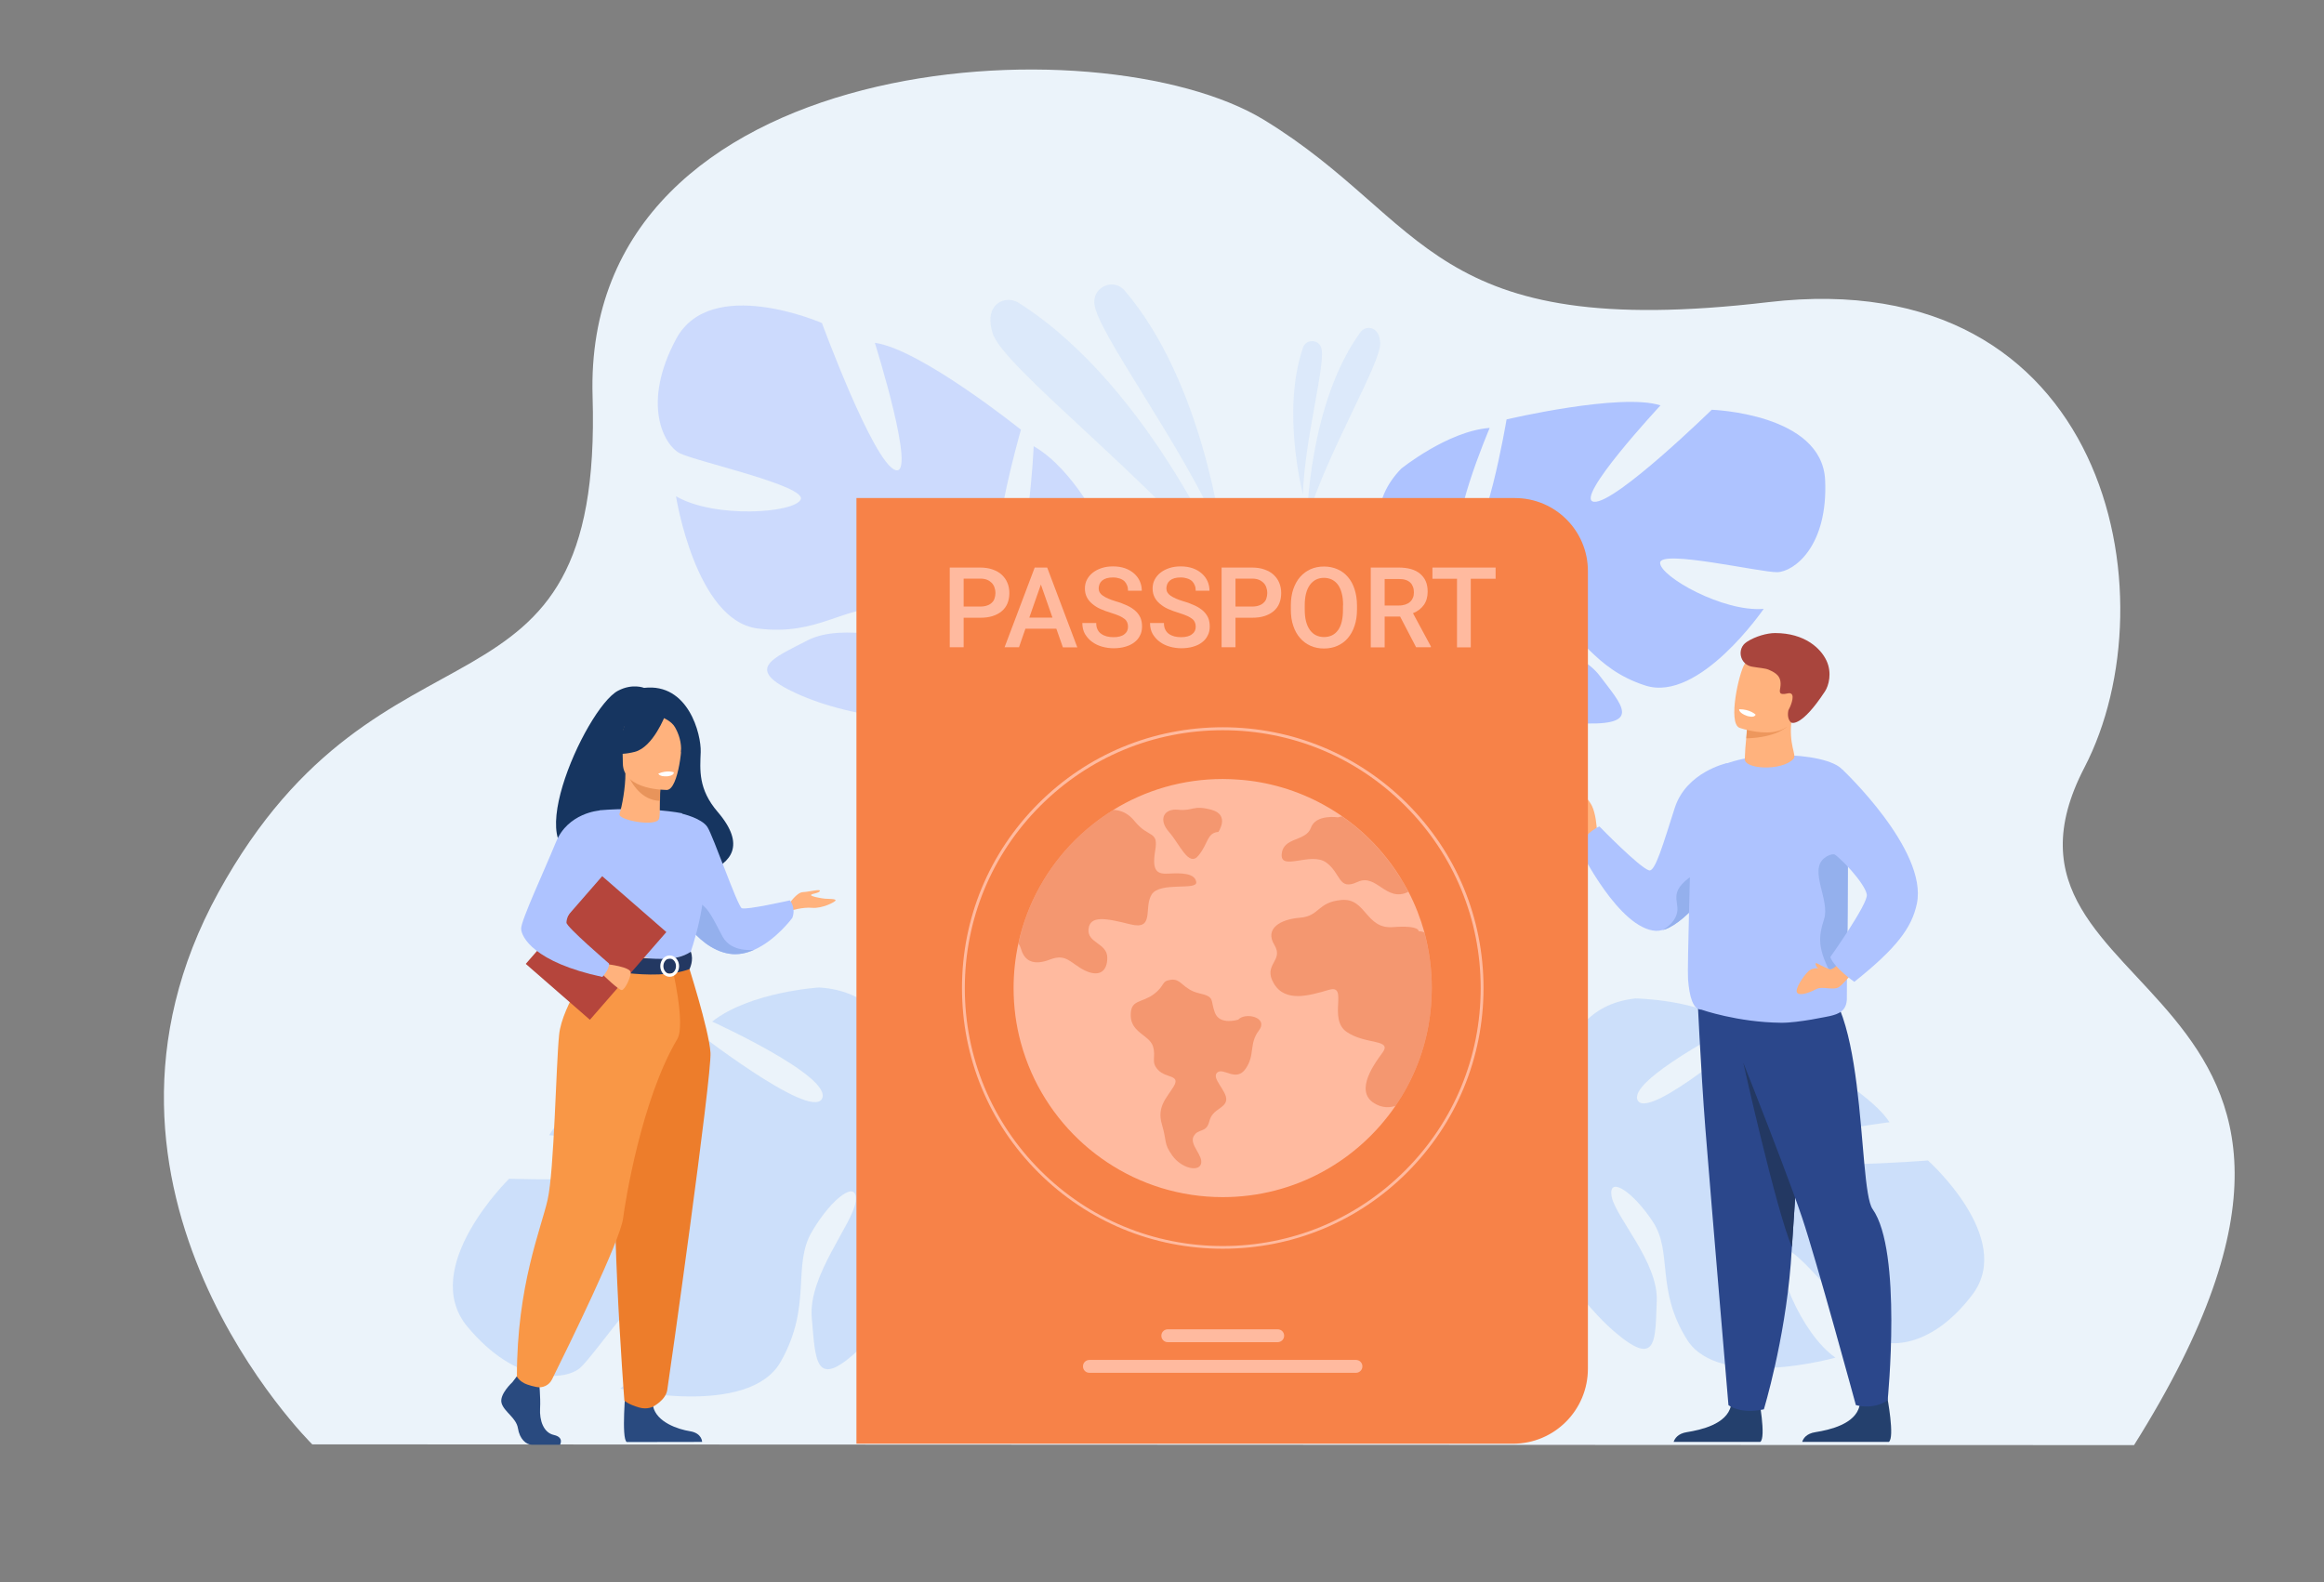 <?xml version="1.0" encoding="UTF-8"?> <!-- Generator: Adobe Illustrator 23.0.0, SVG Export Plug-In . SVG Version: 6.00 Build 0) --> <svg xmlns="http://www.w3.org/2000/svg" xmlns:xlink="http://www.w3.org/1999/xlink" id="_x2018_лой_x5F_1" x="0px" y="0px" viewBox="0 0 1805.6 1229.6" xml:space="preserve"><rect x="0" y="0" width="1805.6" height="1229.6" fill="#808080" stroke="none"/> <path fill="#EBF3FA" d="M242.6,1122.3c0,0-200.3-197.2-72.8-429.1c127.6-231.9,298.8-115.2,290.6-385.2 c-8.2-270,393.9-293,521.9-214.7c128,78.3,127.2,172.6,391.4,141.5s314.6,229,245.8,361.5c-97.6,188,270.6,157.1,38.5,526.6 L242.6,1122.3z"></path> <g opacity="0.5"> <path opacity="0.5" fill="#AFCDFB" d="M949.2,416.6c0,0-14.3-119.6-75.5-190.9c-8.1-9.5-23.7-3.4-23.5,9c0,0.2,0,0.4,0,0.6 C851,256.7,919.6,346.7,949.2,416.6z"></path> <path opacity="0.5" fill="#AFCDFB" d="M956.7,450.8c0,0-61-149.4-165.3-215.5c-6.4-4-15-2.6-19.2,3.6c-2.8,4-4,10.4-0.9,20.2 C779.5,285.4,895.8,373.9,956.7,450.8z"></path> </g> <g opacity="0.5"> <path opacity="0.5" fill="#AFCDFB" d="M1012.3,384.1c0,0-17-64.7,0.1-114.1c2.3-6.6,11.6-6.6,14-0.1c0,0.1,0.1,0.2,0.1,0.3 C1030.5,281.4,1013.4,341.9,1012.3,384.1z"></path> <path opacity="0.5" fill="#AFCDFB" d="M1015.5,403.3c0,0,1.1-89.7,41.5-145.2c2.5-3.4,7.2-4.4,10.7-2c2.3,1.5,4.2,4.5,4.6,10.3 C1073.3,281.7,1031.2,351.1,1015.5,403.3z"></path> </g> <path opacity="0.5" fill="#AEC3FF" d="M803.1,346.7c0,0-4.2,98.9-22.5,97c-18.3-1.9,12.6-109.8,12.6-109.8s-78.2-62.8-113.5-67.5 c0,0,33.1,105.2,15.8,98.8c-17.3-6.4-56.9-114.2-56.9-114.2s-86.4-37.7-113.3,12.4c-26.9,50.1-9.7,82.3,2.9,88.8 c12.6,6.4,98.7,25.3,93.9,35.9c-4.8,10.6-66.9,15-96.9-2.5c0,0,15.2,96.3,63.1,102.7c47.8,6.4,69.1-19.2,98.6-14.7 c29.5,4.5,48.9,17.2,32.6,21.7c-16.3,4.4-64.1-12.2-92.1,2.3c-28,14.5-49.8,22.3-8.4,41.3c41.4,19,120.7,31.6,144.1,1.7 c1-1.3,2-2.5,2.9-3.7c-1.6,2.5-2.9,3.7-2.9,3.7c6.9,6.5,13.8,31.6,18.1,50.7c0.5,3.2,1.5,7.7,3,13.8l0,0c0.6,2.7,1,5,1.3,6.5 c6.4,41.9-17.1,106.2-17.1,106.2l8.7,4.7c36.1-61.9,12.7-125.1,12.7-125.1c-13.3-48.9-3.4-86.5-3.4-86.5s94.5-27.4,70.2-100 C856.3,410.7,834.2,364.5,803.1,346.7z"></path> <path fill="#AEC3FF" d="M1418,372.9c-2.5-51.7-88.1-54.5-88.1-54.5s-74.7,73-91.4,71.5c-16.7-1.5,51.6-74.9,51.6-74.9 c-30.8-10-119.6,10.9-119.6,10.9s-16.8,100.7-32.6,95c-15.8-5.6,19.5-88.4,19.5-88.4c-32.5,2.4-68.8,31.7-68.8,31.7 c-48.3,50.1,18.5,109.5,18.5,109.5s-6.6,34.8-36.6,69.7l0,0c0,0-6.4,6.3-14.1,17.6l8.3,1.8c1.2-2.1,2.4-4.1,3.7-6c0,0,0,0,0,0 c0,0,0-0.1,0.1-0.1c0.9-1.2,2.1-2.8,3.6-4.8c0,0,0,0,0,0c0,0,0,0,0,0c3.6-4.4,6.2-7.7,7.8-10.1c0,0,0,0,0,0 c11-13.9,26.5-31.8,34.7-34.5c0,0-0.6-1.5-0.9-4.2c0.3,1.3,0.6,2.7,0.9,4.2c7.5,33.6,77.5,54.3,118.9,54.9 c41.4,0.6,26.6-14.4,9.3-37.2c-17.3-22.8-63.1-27.9-74.7-37.9c-11.6-10,9.2-12.9,35.2-5c26,7.8,33.3,37.2,75.1,50.6 c41.8,13.5,91.9-59.6,91.9-59.6c-31.5,2.7-80.7-25.2-80.5-35.8c0.2-10.6,78.2,7.6,91,7.3C1393.7,444.3,1420.4,424.6,1418,372.9z"></path> <path opacity="0.5" fill="#AFCDFB" d="M1532.6,1005.7c32.9-43.7-34.7-104-34.7-104s-110.1,8.9-122.6-3.7c-12.5-12.6,92.7-26,92.7-26 c-18.3-29-104.6-72-104.6-72s-81.8,70.5-90.9,55.2c-9.1-15.3,75.6-58.7,75.6-58.7c-28.1-20-77.4-20.7-77.4-20.7 c-73.2,8-59.1,101.6-59.1,101.6s-28.9,23.8-76.9,31.9h0c0,0-9.5,0.7-23.3,4.8l5.5,7.1c2.4-0.9,4.7-1.7,7-2.4c0,0,0,0,0,0 c0,0,0.1,0,0.1,0c1.5-0.4,3.6-0.9,6.2-1.5c0,0,0,0,0,0c0,0,0,0,0,0c5.9-1.1,10.2-2.1,13.2-2.9c0,0,0,0,0,0c18.4-3.9,43.1-8,51.6-4.6 c0,0,0.5-1.6,2.1-4.1c-0.7,1.3-1.4,2.6-2.1,4.1c-16.6,32.4,26.3,96.6,59.5,125.1c33.3,28.5,31.4,6.3,32.7-24 c1.3-30.3-32.4-65.4-35.1-81.4c-2.7-16,16.2-4.2,32,19.7c15.8,23.9,2,52.8,26.8,92c24.9,39.2,115.1,13.7,115.1,13.7 c-27.4-19.1-48.6-75.1-41.2-83.6c7.3-8.5,58.4,59.1,69.1,67.5C1464.6,1047.3,1499.7,1049.4,1532.6,1005.7z"></path> <path opacity="0.5" fill="#AFCDFB" d="M363.1,1030.8c-38.1-45.9,32.5-114.9,32.5-114.9s120.3,4,133.3-10.3 c13-14.3-102.2-23.5-102.2-23.5c18.4-32.5,110.2-83.7,110.2-83.7s92.6,72.5,101.7,55.4c9.1-17.1-85.3-60-85.3-60 c29.5-23.2,83.1-26.5,83.1-26.5c80,5,69.5,107.5,69.5,107.5s32.6,24.4,85.4,30.7l0,0c0,0,10.3,0.3,25.7,4l-5.6,8 c-2.6-0.9-5.2-1.6-7.8-2.2c0,0,0,0,0,0c0,0-0.1,0-0.1,0c-1.6-0.3-3.9-0.8-6.8-1.3c0,0,0,0,0,0c0,0,0,0,0,0 c-6.5-0.9-11.2-1.8-14.5-2.5c0,0,0,0,0,0c-20.2-3.3-47.3-6.5-56.3-2.3c0,0-0.6-1.8-2.5-4.3c0.8,1.4,1.6,2.8,2.5,4.3 c19.8,34.4-23.6,106.5-58.4,139.2c-34.7,32.7-33.8,8.5-36.8-24.4c-3-32.9,31.9-72.8,34.1-90.4c2.1-17.6-17.9-3.8-33.8,23.1 c-16,26.9,0.5,57.5-24.5,101.5c-25,43.9-124.6,20.8-124.6,20.8c28.8-22.2,49-84.2,40.6-93.1c-8.4-8.9-60.6,67.3-71.8,77 S401.2,1076.6,363.1,1030.8z"></path> <g> <path fill="#163560" d="M460.9,663c-2.2-4.2,47.4-19.3,48.2,22.1c0,0,92.9-2.3,48.6-54.1c-15.4-17.9-13.8-32.8-13.3-46.6 c0.5-13.8-9.6-53.9-44-49.9c0,0-9-3.7-20.2,2.2C454.6,550,397.4,678.3,460.9,663z"></path> <path fill="#FFB27D" d="M612.9,702.6c0,0,6-9.2,10.9-9.4c4.9-0.2,13.9-2.7,13.2-0.9c-0.7,1.8-6.3,2-6.9,3.1 c-0.5,1.1,8.3,2.7,10.8,2.9c2.5,0.2,8.5,0,8.3,1.3c-0.2,1.3-10.7,6.5-18.2,5.8s-16.7,2.2-16.7,2.2L612.9,702.6z"></path> <path fill="#AEC3FF" d="M525.4,705.6c0,0,3.3,6.5,9.3,14c7.2,9,18.3,19.4,32.2,21.5c6.6,1,13.1-0.4,19.1-3.1c0,0,0,0,0,0 c16.9-7.5,29.6-24.8,29.6-24.8c3-8.1-1.9-13.6-1.9-13.6s-34.1,7.7-37.4,6.1c-3.3-1.6-22.2-56.2-26.7-63.1 c-4.5-6.9-19.9-10.4-19.9-10.4L525.4,705.6z"></path> <path fill="#94B0ED" d="M534.6,719.6c7.2,9,18.3,19.4,32.2,21.5c6.6,1,13.1-0.4,19.1-3.1c-0.7,0.1-17.5,2.2-24.3-9.9 c-6.9-12.3-14.3-31.8-24.5-25.3C532.8,705.6,533,712.6,534.6,719.6z"></path> <path fill="#294A7F" d="M398.1,1074c0,0-10.4,9.5-8.4,16.3c2,6.8,11.4,11.3,12.7,19.5c1.3,8.3,6.3,12.8,10.9,12.8 c4.6,0,21.8,0,21.8,0s3.4-5.8-4.8-7.6c-8.1-1.8-11.2-11.4-10.7-20.5c0.5-9-0.8-21-0.8-21l-17.3-4L398.1,1074z"></path> <path fill="#294A7F" d="M486.2,1078c0,0-3.7,40.3,0.8,42.5l58.5-0.1c0,0,0-6.8-9.4-8.3c-9.4-1.5-25.9-7-28.7-19.3 C504.7,1080.7,486.2,1078,486.2,1078z"></path> <path fill="#AEC3FF" d="M441.2,678.5c0,0-0.9,12.3,0,27c0.6,9.8,10.5,22.9,11.9,26.1c3.5,8.1,7.5,9.4,7.5,9.4l30.7,7.5l10.8,2.6 l34.1-10.2c0,0,15.5-43.3,9.3-67.7c-6.2-24.4-15.7-41.3-15.7-41.3s-26.2-5.4-64-2.3L441.2,678.5z"></path> <path fill="#F2CCAA" d="M450.2,709.5c0.6,9.8,1.5,18.9,2.9,22.1c3.5,8.1,7.5,9.4,7.5,9.4l30.7,7.5l13.3-3.9c0,0-44.5-6.7-39.6-45.1 L450.2,709.5z"></path> <path fill="#ED7D2B" d="M534,747.6c0,0,16.9,52.5,18,70.4c1.1,17.9-32.2,253.9-33.6,262.2c-1.3,7.8-10.9,12.7-10.9,12.7 s-4.4,2.6-10.8,0.8c-8.8-2.5-11.6-5.4-11.6-5.4s-13.1-168.4-5-228.5c8.1-60.1,8.2-112.2,8.2-112.2H534z"></path> <path fill="#F99746" d="M462.5,746.1c0,0-25.7,34.5-28.1,57.9c-2.4,23.3-3.8,105.3-8.9,128.1c-5.1,22.8-23.9,66.5-23.9,137.5 c0,0,2,4.1,8,6.2c1.9,0.7,4.5,1.4,7,1.9c5,1.1,10.1-1.3,12.3-5.9c12.7-25.6,53.1-108,55.2-125.1c1.5-12.1,14.2-92.3,42.1-139.3 c6.7-11.3-4.1-56.2-4.1-56.2L462.5,746.1z"></path> <path fill="#233862" d="M536.7,739.5c0,0-6.8,5.4-20.2,5.6c-16.1,0.3-55.9-4.1-55.9-4.1s-1.8,4.9-1.7,10.2c0,0,48.6,12.3,76.8,1.8 C535.7,753,539.3,746.2,536.7,739.5z"></path> <g> <path fill="#FFFFFF" d="M513,750.7c0-4.6,3.3-8.3,7.3-8.3s7.3,3.7,7.3,8.3c0,4.6-3.3,8.3-7.3,8.3S513,755.3,513,750.7z M515.4,750.7c0,3.2,2.2,5.9,4.9,5.9c2.7,0,4.9-2.6,4.9-5.9c0-3.2-2.2-5.9-4.9-5.9C517.6,744.8,515.4,747.5,515.4,750.7z"></path> </g> <rect x="429.8" y="691.4" transform="matrix(-0.754 -0.657 0.657 -0.754 328.138 1596.089)" fill="#B5453C" width="66.1" height="90.4"></rect> <path fill="#FFB27D" d="M471.8,749.2c0,0,18.3,2.1,18.2,6.5s-4.5,13.2-6.8,13.6c-2.3,0.4-14.9-12-14.9-12L471.8,749.2z"></path> <path fill="#AEC3FF" d="M465.7,629.8c0,0-24.4,1.7-33.7,24.4c-9.3,22.7-27.1,60.8-27.1,67.3c0,6.4,9.9,26.2,63.1,37.6 c0,0,5.5-5.8,5.2-10.4c0,0-33.2-28.5-33.1-31.8c0.2-6.3,5.4-14.6,34.6-43.8C482.6,665.1,465.7,629.8,465.7,629.8z"></path> <path fill="#FFB27D" d="M481.3,632.4c2-5.7,4.7-20.8,4.6-31.4l1.5,0.3l25.9,5.1c0,0-0.6,8.2-0.6,15.8c0,0.1,0,0.1,0,0.2 c0,6.7,0,12-0.7,13.9C509.7,642.8,479.6,637.2,481.3,632.4z"></path> <path fill="#E8945B" d="M513.4,606.5c0,0-0.6,8.2-0.6,15.8c-14.5-0.4-22.2-13.6-25.3-21L513.4,606.5z"></path> <path fill="#FFB27D" d="M518.3,613.8c0,0-34.3,0.6-34.4-20.8c0-21.4-4.5-35.7,17.4-37c21.9-1.3,26.2,6.9,27.9,14 C531,577.1,527.2,613.1,518.3,613.8z"></path> <path fill="#163560" d="M517,555.4c0,0-9.4,25.1-23.8,28.8c-14.4,3.7-20.7-0.2-20.7-0.2s11.1-8.8,13.4-24.1 C485.8,560,509.9,543.5,517,555.4z"></path> <path fill="#163560" d="M514.7,557.5c0,0,7,2.6,9.8,7.7c2.8,5,5.2,11.6,4.6,19.6c0,0,7.1-17.1-0.9-26.7 C519.8,547.9,514.7,557.5,514.7,557.5z"></path> <path fill="#FFFFFF" d="M511.5,601.1c0,0,0.6,2.5,6.9,2.1c0,0,5.3-0.3,5.1-3.1C523.5,600.1,518.4,598.1,511.5,601.1z"></path> </g> <g> <g> <path fill="#FFB27D" d="M1240.8,646.8c-0.2-5.1-1.1-14.8-4-20.7c-4.1-8.2-15.7-17.2-20.6-14.2c-4.9,3,7.1,16.9,5.2,22.1 c-1.9,5.2,5.3,14.2,11.1,20.6l8.4-4.5C1240.9,650.2,1240.9,648.9,1240.8,646.8z"></path> <path fill="#AEC3FF" d="M1349.4,658c-7.6,14.1-17,28.2-26.7,39.8v0c-10.1,12.1-20.5,21.3-29.3,24.4l-0.1,0 c-0.5,0.2-0.9,0.3-1.4,0.4c0,0,0,0-0.1,0c0,0,0,0,0,0c-1.8,0.5-3.5,0.7-5.1,0.7c-28.7-1.3-59-62.9-59-62.9s0.8-7.3,6.4-12.5 c4.9-4.5,8.6-5.7,8.6-5.7s30.9,31.8,38.5,34.1c4.8,1.4,11-20.7,20-48.6c9-27.9,40.4-34.7,40.4-34.7S1373.6,613.2,1349.4,658z"></path> <path fill="#94B0ED" d="M1322.8,697.8L1322.8,697.8c-10.1,12.1-20.5,21.3-29.3,24.4l-0.1,0l-1.4,0.4l-0.1,0c0,0,0,0,0,0 c0.3-0.2,9.7-5.1,11.2-14.1c1.5-9.2-8.2-16.7,16.3-31C1333.7,669.3,1322.8,697.8,1322.8,697.8z"></path> <path fill="#24406D" d="M1300.3,1120.4h67.3c4.8-3.3-1.3-35.2-1.3-35.2s-18.4-7-21.5,7.2c-3.2,14.2-23.4,18.7-34.1,20.4 C1303.4,1113.9,1301.1,1118,1300.3,1120.4z"></path> <path fill="#2B478B" d="M1403,788.9c0,0-2.1,39.3-4.8,84.8c-1.9,32.6-4.1,68.5-6,95.3c-0.2,3.6-0.5,7-0.7,10.2c-0.1,1-0.1,2-0.2,3 c-4.8,60.2-20.9,112.9-20.9,112.9c-18.9,4-27.5-3.3-27.5-3.3s-13-152.8-17.9-214.5c-3.6-45.4-6.6-111.4-6.6-111.4L1403,788.9z"></path> <path fill="#233862" d="M1398.2,873.7c-1.9,32.6-4.1,68.5-6,95.3c-12.4-29.2-37.7-142.9-37.7-142.9L1398.2,873.7z"></path> <path fill="#24406D" d="M1400.2,1120.4h67.3c4.8-3.3-1.3-35.2-1.3-35.2s-18.4-7-21.5,7.2c-3.2,14.2-23.4,18.7-34.1,20.4 C1403.2,1113.9,1400.9,1118,1400.2,1120.4z"></path> <path fill="#2B478B" d="M1336.7,781.1c0,0,48.1,119.7,63.4,165c10.9,32.3,41.8,145.7,41.8,145.7s13.4,4.1,24.7-3.8 c0,0,11.5-115.8-11.7-148.5c-12.3-17.3-3.1-180.1-53-181.5C1352.1,756.7,1336.7,781.1,1336.7,781.1z"></path> <path fill="#AEC3FF" d="M1435.2,742.6c-0.2,17-0.4,29.5-0.3,32.7c0.1,10.3-6.4,12.6-13.2,14.2c0,0-6.3,1.3-14.2,2.7 c-7.7,1.3-17.1,2.6-23.7,2.5c-33.8-0.3-62-10.2-62-10.2c-6.4,0-9.2-9.8-10.3-23.5c-0.7-9.3,2.2-101.9,2.5-125 c0.2-16.6,9.4-31.9,11.9-34.1c23.6-20.8,93.1-18.2,105.6-3.8c3.1,3.6,4,37.8,4.1,75.4C1435.6,697.5,1435.4,723.1,1435.2,742.6z"></path> <path fill="#FFB27D" d="M1393.4,589.7c-8.9,9.6-38.7,8.2-37.8-0.2c0.1-1,0.3-7.2,0.4-8.1c0.1-0.8,0.2-1.5,0.2-2.2 c0.2-2.1,0.4-3.9,0.5-5.5c0.4-4.6,0.5-7.1,0.5-7.1s0,0,0,0c0.9-0.2,20-5.7,29.6-7.9c3.2-0.8,5.3-1.2,5.3-0.9 C1389.2,579.2,1396.3,586.6,1393.4,589.7z"></path> <path fill="#ED975D" d="M1387.9,565c0,0-8,8.1-31.1,8.7c0.4-4.6,0.5-7.1,0.5-7.1s0,0,0,0c0.9-0.2,20-5.7,29.6-7.9 C1388.5,559.3,1386.3,563.8,1387.9,565z"></path> <path fill="#FFB27D" d="M1351.4,565.5c0,0,5.9,2.1,13.3,3.1c10.9,1.5,25.3,0.6,29.8-12.6c7.6-22.2,17.3-35.6-5.1-44.6 c-12-4.9-19.6-5.1-24.8-3.3c-4.5,1.6-7.2,4.8-9.2,8C1351.1,522.8,1342.3,561.6,1351.4,565.5z"></path> <path fill="#A9453D" d="M1357.1,498.8c-8,5.2-5.4,17.5,4,19.2c5.6,1,10.4,1.2,13.1,2.4c5.6,2.5,10.3,5.1,9,13.7 c-0.4,2.9-1.9,6.5,5.7,4.7c1.2-0.3,2.1-0.2,2.7,0.2c3.1,1.9-0.9,10.9-2.1,12.8c0,0-1.7,6.5,2.1,9.6c0.5,0.4,8,3.7,26.3-24.2 c2.9-4.4,5.6-14.3,1.2-23.8c-4.4-9.5-16.8-21.5-40-21.5C1373.1,491.9,1364,494.3,1357.1,498.8z"></path> <path fill="#FFFFFF" d="M1351.2,551.1c0,0-0.5,2.9,6.2,5.2c0,0,5.6,1.9,6.6-1C1364.1,555.3,1359.6,551,1351.2,551.1z"></path> <path fill="#94B0ED" d="M1435.2,742.6c-3.4,15.8-8.9,21.3-12,15.4c-10.9-20.6-10.7-29.3-6-43.9c4.7-14.6-11.8-37.5,0-47.2 c11.6-9.5,18.2,5.8,18.5,6.5C1435.6,697.5,1435.4,723.1,1435.2,742.6z"></path> <path fill="#FFB27D" d="M1434.6,740.6c0,0-8,13.1-13.2,12.6c-5.2-0.5-12.3-2.4-16.4,1.5c-4.1,3.9-10.7,14-8.8,16.6 c1.8,2.7,9.2,0.3,14.6-2.6c5.3-2.9,13.7,1.4,18.2-1.9c4.5-3.3,15.2-16.6,15.2-16.6L1434.6,740.6z"></path> <path fill="#AEC3FF" d="M1431.5,598c0,0,66.4,62.5,57.8,104.1c-3.9,18.9-16.1,34.9-48.6,60.8c0,0-15.4-10.6-18.7-19.2 c0,0,29.5-41.5,28.4-48.6c-1.4-8.7-21.5-30.4-28.8-33.7C1414.3,657.9,1414.9,605.2,1431.5,598z"></path> <path fill="#FFB27D" d="M1421.4,753.2c0,0-7-3.1-9.2-4.4c-2.3-1.3-1.7,0.8-1.1,1.9c0.7,1.1,2.6,3.4,5.3,3.7 C1419.2,754.7,1421.4,753.2,1421.4,753.2z"></path> </g> </g> <g> <path fill="#F78248" d="M1175.5,1121.8H665.4V387H1177c31.3,0,56.7,25.4,56.7,56.7v619.8 C1233.7,1095.7,1207.7,1121.8,1175.5,1121.8z"></path> <g> <path fill="#FFBA9F" d="M748.7,479.9v23h-10.8V441h23.7c3.6,0,6.8,0.5,9.6,1.5c2.8,1,5.2,2.3,7.1,4.1c1.9,1.8,3.4,3.8,4.4,6.3 c1,2.4,1.5,5,1.5,7.9c0,3-0.5,5.7-1.5,8.1c-1,2.4-2.5,4.4-4.4,6c-1.9,1.6-4.3,2.9-7.1,3.8c-2.8,0.9-6,1.3-9.6,1.3H748.7z M748.7,471.3h12.9c2.1,0,3.9-0.3,5.3-0.8c1.5-0.5,2.7-1.2,3.7-2.2c1-0.9,1.7-2,2.1-3.3c0.4-1.3,0.7-2.7,0.7-4.2 c0-1.4-0.2-2.8-0.7-4.2c-0.4-1.3-1.1-2.5-2.1-3.6c-1-1-2.2-1.9-3.7-2.5c-1.5-0.6-3.3-0.9-5.3-0.9h-12.9V471.3z"></path> <path fill="#FFBA9F" d="M820.7,488.5h-24l-5,14.4h-11.2l23.4-61.9h9.7L837,503h-11.2L820.7,488.5z M799.7,479.9h18l-9-25.7 L799.7,479.9z"></path> <path fill="#FFBA9F" d="M876.4,487c0-1.2-0.2-2.4-0.6-3.3c-0.4-1-1-1.9-2-2.7c-1-0.8-2.3-1.6-4-2.4c-1.7-0.8-3.9-1.5-6.6-2.4 c-3-0.9-5.7-1.9-8.2-3c-2.5-1.1-4.6-2.5-6.4-4c-1.8-1.5-3.2-3.2-4.2-5.2c-1-2-1.5-4.2-1.5-6.7c0-2.5,0.5-4.8,1.6-6.9 c1.1-2.1,2.6-3.9,4.5-5.4c1.9-1.5,4.2-2.7,6.9-3.6c2.7-0.9,5.7-1.3,8.9-1.3c3.5,0,6.6,0.5,9.4,1.5c2.8,1,5.1,2.4,7,4.1 c1.9,1.7,3.4,3.7,4.4,6c1,2.3,1.5,4.7,1.5,7.3h-10.7c0-1.5-0.2-2.9-0.7-4.1c-0.5-1.3-1.2-2.4-2.1-3.3c-1-0.9-2.2-1.6-3.7-2.1 c-1.5-0.5-3.2-0.8-5.2-0.8c-1.9,0-3.5,0.2-4.9,0.6c-1.4,0.4-2.5,1-3.5,1.8c-0.9,0.8-1.6,1.7-2,2.7c-0.4,1-0.7,2.2-0.7,3.4 c0,2.3,1.1,4.2,3.3,5.7c2.2,1.5,5.5,3,9.9,4.3c3.5,1,6.5,2.2,9.1,3.4c2.6,1.2,4.7,2.7,6.4,4.2c1.7,1.6,2.9,3.3,3.8,5.3 c0.8,2,1.2,4.2,1.2,6.7c0,2.6-0.5,5-1.6,7c-1,2.1-2.5,3.9-4.4,5.3c-1.9,1.5-4.2,2.6-7,3.4c-2.7,0.8-5.8,1.2-9.1,1.2 c-3,0-5.9-0.4-8.8-1.2c-2.9-0.8-5.5-2-7.8-3.7c-2.3-1.6-4.1-3.7-5.6-6.1c-1.4-2.4-2.1-5.3-2.1-8.6h10.8c0,2,0.3,3.6,1,5 c0.7,1.4,1.6,2.6,2.9,3.4c1.2,0.9,2.6,1.5,4.3,2c1.6,0.4,3.4,0.6,5.3,0.6c3.7,0,6.6-0.8,8.4-2.3 C875.4,491.5,876.4,489.5,876.4,487z"></path> <path fill="#FFBA9F" d="M929,487c0-1.2-0.2-2.4-0.6-3.3c-0.4-1-1-1.9-2-2.7c-1-0.8-2.3-1.6-4-2.4c-1.7-0.8-3.9-1.5-6.6-2.4 c-3-0.9-5.7-1.9-8.2-3c-2.5-1.1-4.6-2.5-6.4-4c-1.8-1.5-3.2-3.2-4.2-5.2c-1-2-1.5-4.2-1.5-6.7c0-2.5,0.5-4.8,1.6-6.9 c1.1-2.1,2.6-3.9,4.5-5.4c1.9-1.5,4.2-2.7,6.9-3.6c2.7-0.9,5.7-1.3,8.9-1.3c3.5,0,6.6,0.5,9.4,1.5c2.8,1,5.1,2.4,7,4.1 c1.9,1.7,3.4,3.7,4.4,6c1,2.3,1.5,4.7,1.5,7.3H929c0-1.5-0.2-2.9-0.7-4.1c-0.5-1.3-1.2-2.4-2.1-3.3c-1-0.9-2.2-1.6-3.7-2.1 c-1.5-0.5-3.2-0.8-5.2-0.8c-1.9,0-3.5,0.2-4.9,0.6c-1.4,0.4-2.5,1-3.5,1.8c-0.9,0.8-1.6,1.7-2,2.7c-0.4,1-0.7,2.2-0.7,3.4 c0,2.3,1.1,4.2,3.3,5.7c2.2,1.5,5.5,3,9.9,4.3c3.5,1,6.5,2.2,9.1,3.4c2.6,1.2,4.7,2.7,6.4,4.2c1.7,1.6,2.9,3.3,3.8,5.3 c0.8,2,1.2,4.2,1.2,6.7c0,2.6-0.5,5-1.6,7c-1,2.1-2.5,3.9-4.4,5.3c-1.9,1.5-4.2,2.6-7,3.4c-2.7,0.8-5.8,1.2-9.1,1.2 c-3,0-5.9-0.4-8.8-1.2c-2.9-0.8-5.5-2-7.8-3.7c-2.3-1.6-4.1-3.7-5.6-6.1c-1.4-2.4-2.1-5.3-2.1-8.6h10.8c0,2,0.3,3.6,1,5 c0.7,1.4,1.6,2.6,2.8,3.4c1.2,0.9,2.6,1.5,4.3,2c1.6,0.4,3.4,0.6,5.3,0.6c3.7,0,6.6-0.8,8.4-2.3C928,491.5,929,489.5,929,487z"></path> <path fill="#FFBA9F" d="M959.9,479.9v23h-10.8V441h23.7c3.6,0,6.8,0.5,9.6,1.5c2.8,1,5.2,2.3,7.1,4.1c1.9,1.8,3.4,3.8,4.4,6.3 c1,2.4,1.5,5,1.5,7.9c0,3-0.5,5.7-1.5,8.1c-1,2.4-2.5,4.4-4.4,6c-1.9,1.6-4.3,2.9-7.1,3.8c-2.8,0.9-6,1.3-9.6,1.3H959.9z M959.9,471.3h12.9c2.1,0,3.9-0.3,5.3-0.8c1.5-0.5,2.7-1.2,3.7-2.2c1-0.9,1.7-2,2.1-3.3c0.4-1.3,0.7-2.7,0.7-4.2 c0-1.4-0.2-2.8-0.7-4.2c-0.4-1.3-1.1-2.5-2.1-3.6c-1-1-2.2-1.9-3.7-2.5c-1.5-0.6-3.3-0.9-5.3-0.9h-12.9V471.3z"></path> <path fill="#FFBA9F" d="M1054.3,473.6c0,4.7-0.6,8.9-1.9,12.7c-1.2,3.7-3,6.9-5.2,9.5c-2.2,2.6-4.9,4.6-8.1,6 c-3.1,1.4-6.6,2.1-10.5,2.1c-3.8,0-7.3-0.7-10.4-2.1c-3.1-1.4-5.9-3.4-8.1-6c-2.3-2.6-4.1-5.8-5.3-9.5c-1.3-3.7-1.9-7.9-1.9-12.7 v-3.1c0-4.7,0.6-8.9,1.9-12.7c1.3-3.7,3-6.9,5.3-9.5c2.3-2.6,5-4.6,8.1-6c3.1-1.4,6.6-2.1,10.4-2.1c3.8,0,7.3,0.7,10.5,2.1 c3.2,1.4,5.9,3.4,8.1,6c2.3,2.6,4,5.8,5.2,9.5c1.2,3.7,1.9,8,1.9,12.7V473.6z M1043.5,470.4c0-3.5-0.3-6.5-1-9.2 c-0.7-2.7-1.6-4.9-2.9-6.7c-1.3-1.8-2.8-3.1-4.7-4.1c-1.9-0.9-4-1.4-6.3-1.4c-2.3,0-4.4,0.5-6.2,1.4c-1.8,0.9-3.4,2.3-4.7,4.1 c-1.3,1.8-2.3,4-3,6.7c-0.7,2.7-1,5.7-1,9.2v3.2c0,3.5,0.3,6.5,1,9.2c0.7,2.7,1.7,4.9,3,6.7c1.3,1.8,2.9,3.2,4.7,4.1 c1.9,0.9,3.9,1.4,6.2,1.4c4.8,0,8.4-1.8,11-5.4c2.6-3.6,3.8-8.9,3.8-15.9V470.4z"></path> <path fill="#FFBA9F" d="M1087.8,479.1h-12V503H1065V441h21.8c3.5,0,6.7,0.4,9.5,1.2c2.8,0.8,5.1,2,7,3.6c1.9,1.6,3.4,3.5,4.4,5.8 c1,2.3,1.5,5,1.5,8.1c0,4.1-1,7.6-3,10.4c-2,2.8-4.8,4.9-8.4,6.4l13.9,25.8v0.6h-11.5L1087.8,479.1z M1075.8,470.5h11.1 c1.9,0,3.6-0.3,5.1-0.8c1.4-0.5,2.7-1.2,3.6-2.1c1-0.9,1.7-2,2.2-3.2c0.5-1.2,0.7-2.6,0.7-4.1c0-1.6-0.2-3-0.7-4.3 c-0.5-1.3-1.1-2.4-2.1-3.3c-0.9-0.9-2.1-1.6-3.6-2.1c-1.5-0.5-3.2-0.7-5.3-0.7h-11V470.5z"></path> <path fill="#FFBA9F" d="M1162,449.7h-19.3V503H1132v-53.3h-19.1V441h49.1V449.7z"></path> </g> <g> <path fill="#FFBA9F" d="M992.7,1042.9h-85.4c-2.8,0-5-2.2-5-5l0,0c0-2.8,2.2-5,5-5h85.4c2.8,0,5,2.2,5,5l0,0 C997.7,1040.7,995.4,1042.9,992.7,1042.9z"></path> <path fill="#FFBA9F" d="M1053.5,1066.7H846.4c-2.8,0-5-2.2-5-5l0,0c0-2.8,2.2-5,5-5h207.1c2.8,0,5,2.2,5,5l0,0 C1058.5,1064.4,1056.3,1066.7,1053.5,1066.7z"></path> </g> <g> <g> <path fill="#FFBA9F" d="M950,970.3c-54.1,0-105-21.1-143.3-59.3c-38.3-38.3-59.3-89.1-59.3-143.3s21.1-105,59.3-143.3 c38.3-38.3,89.1-59.3,143.3-59.3c54.1,0,105,21.1,143.3,59.3c38.3,38.3,59.3,89.1,59.3,143.3s-21.1,105-59.3,143.3 C1055,949.3,1004.1,970.3,950,970.3z M950,567.4c-53.5,0-103.8,20.8-141.7,58.7c-37.8,37.8-58.7,88.2-58.7,141.7 c0,53.5,20.8,103.8,58.7,141.7c37.8,37.8,88.2,58.7,141.7,58.7c53.5,0,103.8-20.8,141.7-58.7c37.8-37.8,58.7-88.2,58.7-141.7 c0-53.5-20.8-103.8-58.7-141.7C1053.8,588.2,1003.5,567.4,950,567.4z"></path> </g> <path fill="#FFBA9F" d="M1112.4,767.7c0,10-0.9,19.8-2.6,29.3c-4.1,22.8-13,43.9-25.6,62.3c-29.3,42.8-78.4,70.9-134.2,70.9 c-66.3,0-123.3-39.7-148.6-96.7c-3.3-7.5-6.1-15.3-8.3-23.4c-3.7-13.5-5.6-27.7-5.6-42.4c0-11.9,1.3-23.4,3.7-34.6 c0-0.1,0.1-0.3,0.1-0.4C798,702,813.5,674.5,835,653c6.1-6.1,12.7-11.7,19.7-16.8c3.3-2.4,6.8-4.7,10.3-6.9 c24.7-15.2,53.8-24,85-24c4.1,0,8.2,0.2,12.3,0.5c5.7,0.4,11.4,1.1,16.9,2.1c23.3,4.2,44.9,13.4,63.6,26.4h0 c11.7,8.1,22.2,17.7,31.3,28.5c4.8,5.7,9.2,11.7,13.2,18c2.5,3.9,4.8,8,7,12.1c5.2,10,9.3,20.5,12.4,31.6 C1110.4,738.3,1112.4,752.8,1112.4,767.7z"></path> <path opacity="0.5" fill="#EA7542" d="M894.8,695c-6.5,10.3,2.7,28.1-16.7,23.2c-19.4-4.9-31.3-7-32.4,3.8 c-1.1,10.8,14.6,10.8,14.6,22.2c0,11.3-7,15.1-17.8,9.7c-10.8-5.4-13.9-13.2-26.5-8.4c-12.6,4.9-19.9,1.6-22.7-8.1 c-0.5-1.7-1.2-3.1-2-4.3c0-0.1,0.1-0.3,0.1-0.4C798,702,813.5,674.5,835,653c6.1-6.1,12.7-11.7,19.7-16.8 c3.3-2.4,6.8-4.7,10.3-6.9c5.1,0.2,11.1,2.1,16.3,8.5c11.3,14.1,18.9,7,16.2,23.2c-2.7,16.2,1.6,18.4,10.8,17.8 c9.2-0.5,20-0.5,21.1,6.5S901.3,684.8,894.8,695z"></path> <path opacity="0.5" fill="#EA7542" d="M962,792.3c0,0-14.3,4.6-18.1-5.4c-3.8-10,0.5-12.2-12.2-15.1s-13.8-11.6-21.9-10.5 c-8.1,1.1-4.1,4.3-13.5,11.3c-9.5,7-18.1,3.8-17.8,16.7c0.3,13,14.3,15,17.2,23.5c2.8,8.5-2,12.2,4.1,18.6 c6.1,6.5,17.4,3.6,12.2,12.6c-5.3,8.9-13.4,15.8-9.3,29.6c4.1,13.8,1.2,14.6,8.1,24.3c6.9,9.7,20.3,13,22.3,6.5 c2-6.5-9.3-15-5.7-21.5c3.6-6.5,9.7-2,12.2-11.7c2.4-9.7,12.3-9.7,13.1-16.5c0.8-6.8-11.9-17-7-21.3c4.9-4.3,14.6,7.8,22.1-3 s2.4-19.4,10.3-29.7C985.8,790.4,967.4,786.3,962,792.3z"></path> <path opacity="0.5" fill="#EA7542" d="M1112.4,767.7c0,10-0.9,19.8-2.6,29.3c-4.1,22.8-13,43.9-25.6,62.3c-4.3,1.4-8.7,1.4-13-0.3 c-20.3-8.1-5.3-30,2.8-40.9c8.1-10.9-12.6-6.1-27.6-16.2c-15-10.1,1.6-37.3-13.8-32.8c-15.4,4.5-34,10.1-42.9-4.9 c-8.9-15,8.1-17.4,0.4-30c-7.7-12.6,4.5-19.9,19.9-21.1c15.4-1.2,13.4-12.2,32.4-13.8c19-1.6,18.6,22.7,39.7,21.1 c21.1-1.6,20.1,3.2,20.1,3.2c1.5,0,3,0.3,4.4,0.9C1110.4,738.3,1112.4,752.8,1112.4,767.7z"></path> <path opacity="0.5" fill="#EA7542" d="M1094.2,693c-17.5,8.5-24.6-14.7-39.5-7.7c-15.1,7-12.5-6.5-24.3-15.1 c-11.9-8.6-35.7,7-34.6-6.5c1.1-13.5,18.9-9.7,22.7-20.5c3.8-10.8,21.1-8.1,21.1-8.1c1-0.4,2-0.6,3.1-0.7c0,0,0,0,0,0 c11.7,8.1,22.2,17.7,31.3,28.5c4.8,5.7,9.2,11.7,13.2,18C1089.8,684.8,1092.1,688.8,1094.2,693z"></path> <path opacity="0.5" fill="#EA7542" d="M946.6,646.4c0,0,9.2-13.2-5.4-17.2c-14.6-3.9-14.3,1.2-25.7,0c-11.3-1.2-15.8,7.6-7.3,17.2 c8.5,9.6,15.4,28,23.1,18.2C939.1,654.8,937.6,647.3,946.6,646.4z"></path> </g> </g> </svg> 